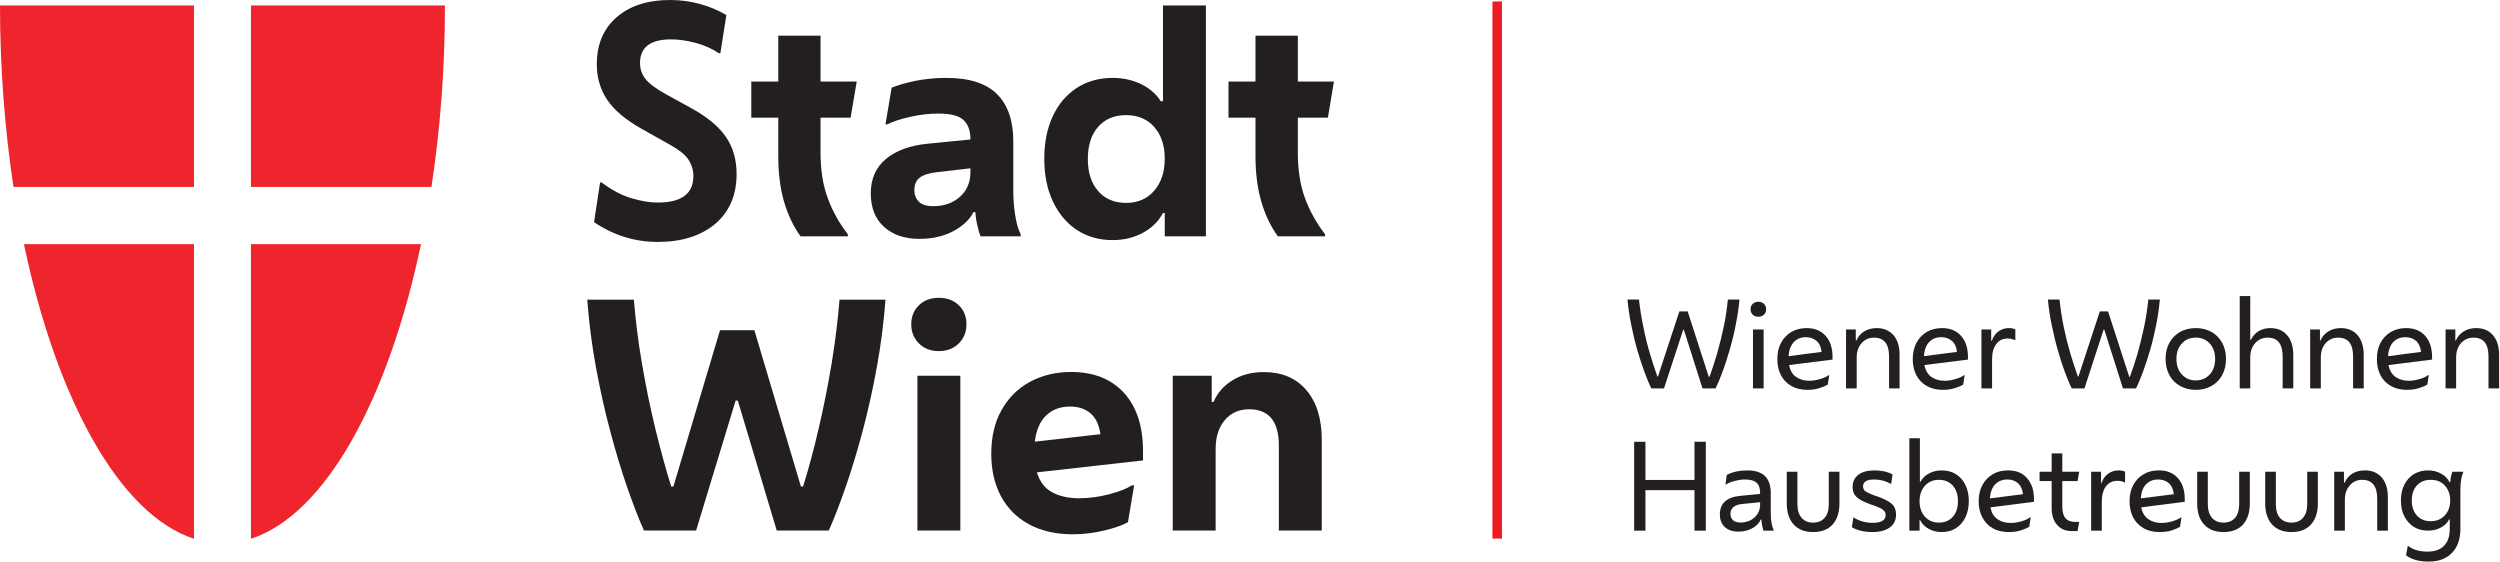 <svg id="headerImageSvg" xmlns="http://www.w3.org/2000/svg" xmlns:xlink="http://www.w3.org/1999/xlink" width="400.5px" height="90px" viewBox="0 0 89 20" version="1.1">
<g id="surface1">
<path style="fill:none;stroke-width:20;stroke-linecap:butt;stroke-linejoin:miter;stroke:rgb(92.941%,10.98%,14.118%);stroke-opacity:1;stroke-miterlimit:4;" d="M 3135.308 1173.028 L 3135.308 48.204 " transform="matrix(0.017,0,0,-0.017,0,19.993)"/>
<path style=" stroke:none;fill-rule:nonzero;fill:rgb(93.333%,14.51%,17.255%);fill-opacity:1;" d="M 6.906 6.656 L 6.906 0.195 L 0 0.195 C 0 2.441 0.172 4.621 0.48 6.656 L 6.906 6.656 "/>
<path style=" stroke:none;fill-rule:nonzero;fill:rgb(93.333%,14.51%,17.255%);fill-opacity:1;" d="M 6.906 8.691 L 0.852 8.691 C 2.012 14.211 4.254 18.32 6.906 19.18 L 6.906 8.691 "/>
<path style=" stroke:none;fill-rule:nonzero;fill:rgb(93.333%,14.51%,17.255%);fill-opacity:1;" d="M 8.934 6.656 L 8.934 0.195 L 15.84 0.195 C 15.84 2.441 15.672 4.621 15.359 6.656 L 8.934 6.656 "/>
<path style=" stroke:none;fill-rule:nonzero;fill:rgb(93.333%,14.51%,17.255%);fill-opacity:1;" d="M 8.934 8.691 L 14.988 8.691 C 13.828 14.211 11.586 18.32 8.934 19.18 L 8.934 8.691 "/>
<path style=" stroke:none;fill-rule:nonzero;fill:rgb(13.725%,12.157%,12.549%);fill-opacity:1;" d="M 23.418 8.613 C 23.008 8.613 22.621 8.555 22.25 8.441 C 21.879 8.328 21.512 8.152 21.148 7.91 L 21.363 6.496 L 21.418 6.496 C 21.77 6.762 22.117 6.945 22.461 7.051 C 22.809 7.156 23.125 7.211 23.418 7.211 C 24.262 7.211 24.684 6.895 24.684 6.27 C 24.684 6.047 24.621 5.852 24.504 5.676 C 24.383 5.5 24.168 5.328 23.863 5.16 L 22.848 4.59 C 22.266 4.262 21.855 3.914 21.609 3.543 C 21.367 3.176 21.246 2.758 21.246 2.289 C 21.246 1.582 21.48 1.023 21.953 0.613 C 22.426 0.203 23.059 0 23.852 0 C 24.574 0 25.242 0.18 25.859 0.535 L 25.645 1.895 L 25.59 1.895 C 25.355 1.734 25.082 1.613 24.77 1.527 C 24.457 1.445 24.164 1.402 23.887 1.402 C 23.152 1.402 22.785 1.684 22.785 2.246 C 22.785 2.449 22.848 2.637 22.973 2.805 C 23.102 2.973 23.352 3.16 23.723 3.363 L 24.617 3.855 C 25.176 4.164 25.586 4.5 25.84 4.871 C 26.094 5.238 26.223 5.68 26.223 6.191 C 26.223 6.949 25.965 7.543 25.457 7.973 C 24.949 8.398 24.266 8.613 23.418 8.613 "/>
<path style=" stroke:none;fill-rule:nonzero;fill:rgb(13.725%,12.157%,12.549%);fill-opacity:1;" d="M 28.5 8.414 C 28.238 8.051 28.043 7.633 27.906 7.16 C 27.773 6.688 27.707 6.156 27.707 5.555 L 27.707 4.188 L 26.746 4.188 L 26.746 2.902 L 27.707 2.902 L 27.707 1.27 L 29.211 1.27 L 29.211 2.902 L 30.5 2.902 L 30.281 4.188 L 29.211 4.188 L 29.211 5.434 C 29.211 6.055 29.297 6.598 29.469 7.055 C 29.637 7.516 29.875 7.945 30.184 8.34 L 30.184 8.414 L 28.5 8.414 "/>
<path style=" stroke:none;fill-rule:nonzero;fill:rgb(13.725%,12.157%,12.549%);fill-opacity:1;" d="M 32.551 6.773 C 32.551 6.934 32.602 7.066 32.707 7.176 C 32.812 7.285 32.988 7.34 33.227 7.34 C 33.605 7.34 33.918 7.23 34.172 7.008 C 34.422 6.785 34.547 6.492 34.547 6.125 L 34.547 5.992 L 33.391 6.125 C 33.102 6.156 32.887 6.219 32.754 6.316 C 32.617 6.414 32.551 6.566 32.551 6.773 M 32.734 8.504 C 32.203 8.504 31.781 8.359 31.469 8.074 C 31.156 7.789 31 7.395 31 6.883 C 31 6.363 31.184 5.953 31.547 5.652 C 31.91 5.355 32.402 5.176 33.02 5.117 L 34.547 4.965 L 34.547 4.953 C 34.547 4.652 34.465 4.426 34.301 4.273 C 34.137 4.121 33.84 4.043 33.402 4.043 C 33.074 4.043 32.742 4.082 32.402 4.16 C 32.062 4.234 31.793 4.324 31.59 4.426 L 31.523 4.426 L 31.742 3.121 C 31.977 3.027 32.262 2.945 32.605 2.875 C 32.945 2.809 33.309 2.773 33.684 2.773 C 34.508 2.773 35.109 2.965 35.496 3.352 C 35.883 3.742 36.074 4.301 36.074 5.039 L 36.074 6.793 C 36.074 7.078 36.094 7.359 36.137 7.637 C 36.176 7.914 36.242 8.148 36.336 8.34 L 36.336 8.414 L 34.906 8.414 C 34.863 8.305 34.824 8.168 34.789 8.004 C 34.75 7.84 34.73 7.688 34.723 7.551 L 34.656 7.551 C 34.52 7.82 34.277 8.047 33.938 8.23 C 33.594 8.41 33.195 8.504 32.734 8.504 "/>
<path style=" stroke:none;fill-rule:nonzero;fill:rgb(13.725%,12.157%,12.549%);fill-opacity:1;" d="M 40.09 7.223 C 40.504 7.223 40.84 7.078 41.09 6.789 C 41.34 6.5 41.465 6.121 41.465 5.652 C 41.465 5.18 41.34 4.801 41.09 4.52 C 40.84 4.238 40.504 4.098 40.09 4.098 C 39.668 4.098 39.336 4.238 39.094 4.516 C 38.848 4.793 38.727 5.176 38.727 5.664 C 38.727 6.141 38.848 6.52 39.094 6.801 C 39.336 7.082 39.668 7.223 40.09 7.223 M 41.465 8.414 L 41.465 7.582 L 41.402 7.582 C 41.242 7.883 41.004 8.117 40.684 8.289 C 40.367 8.461 40.012 8.547 39.609 8.547 C 39.125 8.547 38.699 8.426 38.332 8.184 C 37.969 7.945 37.688 7.605 37.484 7.172 C 37.277 6.738 37.176 6.23 37.176 5.652 C 37.176 5.078 37.277 4.574 37.477 4.141 C 37.676 3.711 37.961 3.375 38.328 3.133 C 38.695 2.895 39.125 2.773 39.609 2.773 C 39.98 2.773 40.32 2.848 40.625 2.996 C 40.93 3.148 41.164 3.348 41.324 3.605 L 41.402 3.605 L 41.402 0.195 L 42.93 0.195 L 42.93 8.414 L 41.465 8.414 "/>
<path style=" stroke:none;fill-rule:nonzero;fill:rgb(13.725%,12.157%,12.549%);fill-opacity:1;" d="M 45.492 8.414 C 45.23 8.051 45.031 7.633 44.898 7.16 C 44.762 6.688 44.695 6.156 44.695 5.555 L 44.695 4.188 L 43.734 4.188 L 43.734 2.902 L 44.695 2.902 L 44.695 1.27 L 46.203 1.27 L 46.203 2.902 L 47.488 2.902 L 47.273 4.188 L 46.203 4.188 L 46.203 5.434 C 46.203 6.055 46.289 6.598 46.457 7.055 C 46.629 7.516 46.867 7.945 47.172 8.34 L 47.172 8.414 L 45.492 8.414 "/>
<path style=" stroke:none;fill-rule:nonzero;fill:rgb(13.725%,12.157%,12.549%);fill-opacity:1;" d="M 24.781 18.887 L 22.926 18.887 C 22.742 18.48 22.547 17.973 22.336 17.371 C 22.125 16.766 21.922 16.098 21.727 15.359 C 21.527 14.621 21.359 13.852 21.211 13.051 C 21.066 12.254 20.965 11.457 20.906 10.668 L 22.566 10.668 C 22.625 11.398 22.719 12.16 22.855 12.949 C 22.988 13.738 23.148 14.508 23.328 15.254 C 23.512 16.004 23.699 16.691 23.895 17.32 L 23.973 17.32 L 25.633 11.754 L 26.855 11.754 L 28.512 17.32 L 28.59 17.32 C 28.785 16.691 28.973 16.004 29.145 15.254 C 29.32 14.508 29.473 13.738 29.605 12.949 C 29.734 12.16 29.828 11.398 29.887 10.668 L 31.523 10.668 C 31.465 11.457 31.363 12.254 31.219 13.051 C 31.074 13.852 30.902 14.621 30.707 15.359 C 30.508 16.098 30.305 16.766 30.094 17.371 C 29.883 17.973 29.688 18.48 29.504 18.887 L 27.652 18.887 L 26.266 14.262 L 26.188 14.262 L 24.781 18.887 "/>
<path style=" stroke:none;fill-rule:nonzero;fill:rgb(13.725%,12.157%,12.549%);fill-opacity:1;" d="M 32.66 13.375 L 34.188 13.375 L 34.188 18.887 L 32.66 18.887 Z M 33.422 12.5 C 33.133 12.5 32.895 12.406 32.715 12.227 C 32.531 12.043 32.441 11.816 32.441 11.547 C 32.441 11.27 32.531 11.043 32.715 10.867 C 32.895 10.691 33.133 10.602 33.422 10.602 C 33.715 10.602 33.949 10.691 34.133 10.867 C 34.316 11.043 34.406 11.27 34.406 11.547 C 34.406 11.816 34.316 12.043 34.133 12.227 C 33.949 12.406 33.715 12.5 33.422 12.5 "/>
<path style=" stroke:none;fill-rule:nonzero;fill:rgb(13.725%,12.157%,12.549%);fill-opacity:1;" d="M 38.094 14.473 C 37.754 14.473 37.469 14.574 37.25 14.785 C 37.027 14.992 36.891 15.305 36.84 15.723 L 39.176 15.457 C 39.125 15.113 39.004 14.863 38.812 14.707 C 38.625 14.551 38.387 14.473 38.094 14.473 M 38.184 19.02 C 37.586 19.02 37.07 18.902 36.637 18.668 C 36.203 18.434 35.871 18.102 35.637 17.672 C 35.406 17.238 35.289 16.734 35.289 16.16 C 35.289 15.551 35.41 15.031 35.656 14.598 C 35.898 14.164 36.234 13.828 36.664 13.594 C 37.094 13.363 37.582 13.242 38.129 13.242 C 38.934 13.242 39.562 13.492 40.016 13.988 C 40.465 14.488 40.691 15.172 40.691 16.051 L 40.691 16.391 L 36.914 16.816 C 37.016 17.152 37.199 17.391 37.461 17.527 C 37.723 17.668 38.043 17.738 38.422 17.738 C 38.777 17.738 39.133 17.688 39.492 17.594 C 39.848 17.5 40.117 17.395 40.297 17.277 L 40.375 17.277 L 40.156 18.59 C 39.953 18.703 39.668 18.801 39.305 18.887 C 38.941 18.977 38.566 19.02 38.184 19.02 "/>
<path style=" stroke:none;fill-rule:nonzero;fill:rgb(13.725%,12.157%,12.549%);fill-opacity:1;" d="M 41.75 18.887 L 41.75 13.375 L 43.137 13.375 L 43.137 14.309 L 43.203 14.309 C 43.34 13.984 43.566 13.727 43.883 13.535 C 44.199 13.34 44.57 13.246 44.992 13.246 C 45.633 13.246 46.137 13.457 46.504 13.887 C 46.871 14.312 47.055 14.906 47.055 15.664 L 47.055 18.887 L 45.527 18.887 L 45.527 15.863 C 45.527 15 45.172 14.57 44.469 14.57 C 44.109 14.57 43.824 14.699 43.605 14.953 C 43.387 15.211 43.277 15.551 43.277 15.973 L 43.277 18.887 L 41.75 18.887 "/>
<path style=" stroke:none;fill-rule:nonzero;fill:rgb(13.725%,12.157%,12.549%);fill-opacity:1;" d="M 59.238 13.828 L 58.785 13.828 C 58.711 13.672 58.629 13.477 58.543 13.242 C 58.457 13.008 58.371 12.75 58.289 12.465 C 58.207 12.184 58.137 11.887 58.074 11.578 C 58.012 11.27 57.965 10.965 57.938 10.664 L 58.348 10.664 C 58.383 10.984 58.434 11.309 58.504 11.641 C 58.57 11.973 58.648 12.289 58.738 12.594 C 58.828 12.895 58.918 13.168 59.004 13.406 L 59.023 13.406 L 59.785 11.086 L 60.082 11.086 L 60.832 13.414 L 60.859 13.414 C 60.945 13.176 61.035 12.902 61.125 12.598 C 61.211 12.293 61.293 11.977 61.363 11.645 C 61.434 11.312 61.48 10.984 61.512 10.664 L 61.926 10.664 C 61.898 10.965 61.852 11.27 61.789 11.578 C 61.73 11.887 61.656 12.184 61.574 12.465 C 61.492 12.75 61.406 13.008 61.32 13.242 C 61.234 13.477 61.152 13.672 61.074 13.828 L 60.609 13.828 L 59.945 11.738 L 59.922 11.738 L 59.238 13.828 "/>
<path style=" stroke:none;fill-rule:nonzero;fill:rgb(13.725%,12.157%,12.549%);fill-opacity:1;" d="M 62.406 13.828 L 62.406 11.73 L 62.785 11.73 L 62.785 13.828 Z M 62.598 11.277 C 62.516 11.277 62.449 11.25 62.398 11.203 C 62.344 11.152 62.32 11.09 62.32 11.012 C 62.32 10.93 62.344 10.867 62.398 10.816 C 62.449 10.77 62.516 10.742 62.598 10.742 C 62.68 10.742 62.746 10.77 62.797 10.816 C 62.848 10.867 62.875 10.93 62.875 11.012 C 62.875 11.09 62.848 11.152 62.797 11.203 C 62.746 11.25 62.68 11.277 62.598 11.277 "/>
<path style=" stroke:none;fill-rule:nonzero;fill:rgb(13.725%,12.157%,12.549%);fill-opacity:1;" d="M 64.289 12.004 C 64.109 12.004 63.969 12.062 63.859 12.18 C 63.75 12.297 63.688 12.465 63.672 12.68 L 64.848 12.527 C 64.828 12.348 64.766 12.215 64.664 12.133 C 64.562 12.047 64.438 12.004 64.289 12.004 Z M 64.344 13.879 C 64.125 13.879 63.934 13.832 63.773 13.742 C 63.613 13.652 63.492 13.523 63.402 13.359 C 63.316 13.195 63.273 13.004 63.273 12.785 C 63.273 12.562 63.316 12.367 63.406 12.203 C 63.492 12.039 63.617 11.91 63.773 11.816 C 63.93 11.727 64.109 11.68 64.316 11.68 C 64.605 11.68 64.832 11.773 64.996 11.961 C 65.16 12.145 65.238 12.395 65.238 12.707 L 65.238 12.801 L 63.691 12.996 C 63.73 13.191 63.812 13.332 63.945 13.422 C 64.074 13.512 64.23 13.555 64.406 13.555 C 64.535 13.555 64.66 13.535 64.789 13.496 C 64.918 13.461 65.023 13.414 65.102 13.355 L 65.121 13.355 L 65.07 13.688 C 65 13.734 64.902 13.777 64.773 13.816 C 64.645 13.859 64.5 13.879 64.344 13.879 "/>
<path style=" stroke:none;fill-rule:nonzero;fill:rgb(13.725%,12.157%,12.549%);fill-opacity:1;" d="M 65.719 13.828 L 65.719 11.73 L 66.066 11.73 L 66.066 12.121 L 66.09 12.121 C 66.148 11.98 66.242 11.875 66.367 11.797 C 66.496 11.719 66.645 11.68 66.812 11.68 C 67.062 11.68 67.262 11.766 67.41 11.934 C 67.555 12.102 67.625 12.336 67.625 12.629 L 67.625 13.828 L 67.25 13.828 L 67.25 12.688 C 67.25 12.242 67.07 12.02 66.715 12.02 C 66.535 12.02 66.387 12.086 66.273 12.215 C 66.156 12.348 66.098 12.52 66.098 12.727 L 66.098 13.828 L 65.719 13.828 "/>
<path style=" stroke:none;fill-rule:nonzero;fill:rgb(13.725%,12.157%,12.549%);fill-opacity:1;" d="M 69.109 12.004 C 68.93 12.004 68.785 12.062 68.676 12.18 C 68.566 12.297 68.508 12.465 68.492 12.68 L 69.668 12.527 C 69.648 12.348 69.586 12.215 69.484 12.133 C 69.383 12.047 69.258 12.004 69.109 12.004 Z M 69.164 13.879 C 68.945 13.879 68.754 13.832 68.594 13.742 C 68.434 13.652 68.309 13.523 68.223 13.359 C 68.137 13.195 68.094 13.004 68.094 12.785 C 68.094 12.562 68.137 12.367 68.227 12.203 C 68.312 12.039 68.438 11.91 68.594 11.816 C 68.75 11.727 68.93 11.68 69.137 11.68 C 69.426 11.68 69.652 11.773 69.816 11.961 C 69.98 12.145 70.059 12.395 70.059 12.707 L 70.059 12.801 L 68.508 12.996 C 68.547 13.191 68.633 13.332 68.762 13.422 C 68.895 13.512 69.047 13.555 69.227 13.555 C 69.355 13.555 69.48 13.535 69.609 13.496 C 69.738 13.461 69.844 13.414 69.922 13.355 L 69.941 13.355 L 69.891 13.688 C 69.82 13.734 69.723 13.777 69.594 13.816 C 69.465 13.859 69.32 13.879 69.164 13.879 "/>
<path style=" stroke:none;fill-rule:nonzero;fill:rgb(13.725%,12.157%,12.549%);fill-opacity:1;" d="M 70.539 13.828 L 70.539 11.73 L 70.887 11.73 L 70.887 12.133 L 70.91 12.133 C 70.957 11.988 71.035 11.879 71.141 11.801 C 71.25 11.719 71.375 11.68 71.523 11.68 C 71.613 11.68 71.688 11.699 71.746 11.73 L 71.746 12.105 L 71.723 12.105 C 71.645 12.07 71.562 12.051 71.477 12.051 C 71.301 12.051 71.164 12.117 71.066 12.25 C 70.965 12.383 70.918 12.566 70.918 12.801 L 70.918 13.828 L 70.539 13.828 "/>
<path style=" stroke:none;fill-rule:nonzero;fill:rgb(13.725%,12.157%,12.549%);fill-opacity:1;" d="M 74.207 13.828 L 73.754 13.828 C 73.676 13.672 73.598 13.477 73.508 13.242 C 73.422 13.008 73.34 12.75 73.258 12.465 C 73.176 12.184 73.105 11.887 73.043 11.578 C 72.977 11.27 72.934 10.965 72.906 10.664 L 73.316 10.664 C 73.352 10.984 73.402 11.309 73.469 11.641 C 73.539 11.973 73.617 12.289 73.707 12.594 C 73.797 12.895 73.887 13.168 73.973 13.406 L 73.992 13.406 L 74.754 11.086 L 75.047 11.086 L 75.801 13.414 L 75.824 13.414 C 75.914 13.176 76.004 12.902 76.094 12.598 C 76.18 12.293 76.258 11.977 76.328 11.645 C 76.398 11.312 76.449 10.984 76.48 10.664 L 76.891 10.664 C 76.863 10.965 76.82 11.27 76.758 11.578 C 76.695 11.887 76.625 12.184 76.543 12.465 C 76.457 12.75 76.375 13.008 76.289 13.242 C 76.199 13.477 76.121 13.672 76.043 13.828 L 75.578 13.828 L 74.914 11.738 L 74.887 11.738 L 74.207 13.828 "/>
<path style=" stroke:none;fill-rule:nonzero;fill:rgb(13.725%,12.157%,12.549%);fill-opacity:1;" d="M 78.168 13.543 C 78.371 13.543 78.535 13.473 78.664 13.332 C 78.793 13.195 78.859 13.008 78.859 12.777 C 78.859 12.547 78.793 12.363 78.664 12.227 C 78.535 12.086 78.371 12.02 78.168 12.02 C 77.969 12.02 77.801 12.086 77.676 12.227 C 77.547 12.363 77.48 12.547 77.48 12.777 C 77.48 13.008 77.547 13.195 77.676 13.332 C 77.801 13.473 77.969 13.543 78.168 13.543 Z M 78.168 13.879 C 77.961 13.879 77.773 13.832 77.609 13.738 C 77.449 13.648 77.32 13.52 77.23 13.355 C 77.141 13.188 77.094 12.996 77.094 12.777 C 77.094 12.559 77.141 12.367 77.23 12.203 C 77.32 12.039 77.449 11.91 77.609 11.816 C 77.773 11.727 77.961 11.68 78.168 11.68 C 78.383 11.68 78.57 11.727 78.73 11.816 C 78.891 11.91 79.02 12.039 79.109 12.203 C 79.199 12.367 79.246 12.559 79.246 12.777 C 79.246 12.996 79.199 13.188 79.109 13.355 C 79.02 13.52 78.891 13.648 78.73 13.738 C 78.57 13.832 78.383 13.879 78.168 13.879 "/>
<path style=" stroke:none;fill-rule:nonzero;fill:rgb(13.725%,12.157%,12.549%);fill-opacity:1;" d="M 79.734 13.828 L 79.734 10.539 L 80.109 10.539 L 80.109 12.098 L 80.133 12.098 C 80.195 11.965 80.289 11.863 80.406 11.789 C 80.523 11.719 80.664 11.68 80.824 11.68 C 81.078 11.68 81.277 11.766 81.422 11.934 C 81.566 12.102 81.641 12.336 81.641 12.629 L 81.641 13.828 L 81.262 13.828 L 81.262 12.688 C 81.262 12.242 81.086 12.02 80.73 12.02 C 80.551 12.02 80.402 12.086 80.285 12.215 C 80.168 12.348 80.109 12.52 80.109 12.727 L 80.109 13.828 L 79.734 13.828 "/>
<path style=" stroke:none;fill-rule:nonzero;fill:rgb(13.725%,12.157%,12.549%);fill-opacity:1;" d="M 82.242 13.828 L 82.242 11.73 L 82.59 11.73 L 82.59 12.121 L 82.609 12.121 C 82.672 11.98 82.762 11.875 82.891 11.797 C 83.02 11.719 83.164 11.68 83.332 11.68 C 83.586 11.68 83.785 11.766 83.93 11.934 C 84.074 12.102 84.148 12.336 84.148 12.629 L 84.148 13.828 L 83.77 13.828 L 83.77 12.688 C 83.77 12.242 83.594 12.02 83.238 12.02 C 83.059 12.02 82.91 12.086 82.793 12.215 C 82.676 12.348 82.621 12.52 82.621 12.727 L 82.621 13.828 L 82.242 13.828 "/>
<path style=" stroke:none;fill-rule:nonzero;fill:rgb(13.725%,12.157%,12.549%);fill-opacity:1;" d="M 85.633 12.004 C 85.453 12.004 85.309 12.062 85.199 12.18 C 85.09 12.297 85.027 12.465 85.016 12.68 L 86.191 12.527 C 86.168 12.348 86.105 12.215 86.008 12.133 C 85.906 12.047 85.781 12.004 85.633 12.004 Z M 85.688 13.879 C 85.465 13.879 85.273 13.832 85.117 13.742 C 84.957 13.652 84.832 13.523 84.746 13.359 C 84.66 13.195 84.617 13.004 84.617 12.785 C 84.617 12.562 84.66 12.367 84.746 12.203 C 84.836 12.039 84.957 11.91 85.117 11.816 C 85.273 11.727 85.453 11.68 85.656 11.68 C 85.949 11.68 86.176 11.773 86.34 11.961 C 86.5 12.145 86.582 12.395 86.582 12.707 L 86.582 12.801 L 85.031 12.996 C 85.07 13.191 85.156 13.332 85.285 13.422 C 85.414 13.512 85.57 13.555 85.75 13.555 C 85.875 13.555 86.004 13.535 86.133 13.496 C 86.262 13.461 86.363 13.414 86.441 13.355 L 86.465 13.355 L 86.414 13.688 C 86.344 13.734 86.246 13.777 86.117 13.816 C 85.988 13.859 85.844 13.879 85.688 13.879 "/>
<path style=" stroke:none;fill-rule:nonzero;fill:rgb(13.725%,12.157%,12.549%);fill-opacity:1;" d="M 87.062 13.828 L 87.062 11.73 L 87.41 11.73 L 87.41 12.121 L 87.43 12.121 C 87.488 11.98 87.582 11.875 87.711 11.797 C 87.836 11.719 87.984 11.68 88.152 11.68 C 88.406 11.68 88.605 11.766 88.75 11.934 C 88.895 12.102 88.969 12.336 88.969 12.629 L 88.969 13.828 L 88.59 13.828 L 88.59 12.688 C 88.59 12.242 88.414 12.02 88.059 12.02 C 87.879 12.02 87.73 12.086 87.613 12.215 C 87.496 12.348 87.438 12.52 87.438 12.727 L 87.438 13.828 L 87.062 13.828 "/>
<path style=" stroke:none;fill-rule:nonzero;fill:rgb(13.725%,12.157%,12.549%);fill-opacity:1;" d="M 58.176 18.891 L 58.176 15.727 L 58.578 15.727 L 58.578 17.086 L 60.324 17.086 L 60.324 15.727 L 60.727 15.727 L 60.727 18.891 L 60.324 18.891 L 60.324 17.449 L 58.578 17.449 L 58.578 18.891 L 58.176 18.891 "/>
<path style=" stroke:none;fill-rule:nonzero;fill:rgb(13.725%,12.157%,12.549%);fill-opacity:1;" d="M 61.605 18.293 C 61.605 18.387 61.637 18.465 61.695 18.52 C 61.754 18.574 61.844 18.602 61.961 18.602 C 62.098 18.602 62.219 18.574 62.32 18.52 C 62.426 18.465 62.508 18.387 62.57 18.293 C 62.629 18.195 62.66 18.09 62.66 17.969 L 62.66 17.879 L 62.031 17.941 C 61.746 17.969 61.605 18.086 61.605 18.293 Z M 61.883 18.926 C 61.68 18.926 61.52 18.871 61.402 18.762 C 61.285 18.652 61.227 18.504 61.227 18.312 C 61.227 17.922 61.469 17.699 61.953 17.652 L 62.66 17.582 L 62.66 17.547 C 62.66 17.379 62.617 17.258 62.531 17.184 C 62.445 17.105 62.309 17.07 62.117 17.07 C 62.008 17.07 61.891 17.086 61.77 17.117 C 61.645 17.148 61.539 17.191 61.445 17.246 L 61.426 17.246 L 61.473 16.906 C 61.574 16.855 61.691 16.812 61.816 16.785 C 61.945 16.758 62.074 16.746 62.207 16.746 C 62.762 16.746 63.039 17.012 63.039 17.551 L 63.039 18.25 C 63.039 18.508 63.07 18.715 63.141 18.871 L 63.141 18.891 L 62.777 18.891 C 62.762 18.844 62.746 18.781 62.73 18.703 C 62.719 18.625 62.707 18.559 62.703 18.496 L 62.68 18.496 C 62.629 18.621 62.527 18.727 62.383 18.805 C 62.238 18.887 62.07 18.926 61.883 18.926 "/>
<path style=" stroke:none;fill-rule:nonzero;fill:rgb(13.725%,12.157%,12.549%);fill-opacity:1;" d="M 64.547 18.941 C 64.25 18.941 64.02 18.852 63.855 18.672 C 63.691 18.492 63.609 18.242 63.609 17.918 L 63.609 16.793 L 63.988 16.793 L 63.988 17.945 C 63.988 18.156 64.035 18.316 64.137 18.434 C 64.234 18.547 64.371 18.605 64.547 18.605 C 64.723 18.605 64.859 18.547 64.957 18.434 C 65.059 18.316 65.105 18.156 65.105 17.945 L 65.105 16.793 L 65.484 16.793 L 65.484 17.918 C 65.484 18.242 65.402 18.492 65.242 18.672 C 65.078 18.852 64.848 18.941 64.547 18.941 "/>
<path style=" stroke:none;fill-rule:nonzero;fill:rgb(13.725%,12.157%,12.549%);fill-opacity:1;" d="M 66.656 18.941 C 66.375 18.941 66.129 18.887 65.926 18.77 L 65.977 18.426 L 65.996 18.426 C 66.195 18.551 66.418 18.613 66.668 18.613 C 66.973 18.613 67.129 18.52 67.129 18.332 C 67.129 18.258 67.098 18.199 67.039 18.152 C 66.984 18.105 66.879 18.055 66.727 18 L 66.605 17.961 C 66.441 17.898 66.309 17.844 66.215 17.785 C 66.121 17.727 66.051 17.66 66.012 17.59 C 65.973 17.52 65.953 17.434 65.953 17.34 C 65.953 17.152 66.023 17.004 66.16 16.898 C 66.297 16.797 66.488 16.746 66.734 16.746 C 66.855 16.746 66.973 16.758 67.086 16.781 C 67.199 16.809 67.297 16.844 67.375 16.891 L 67.328 17.223 L 67.309 17.223 C 67.129 17.121 66.934 17.07 66.719 17.07 C 66.457 17.07 66.324 17.152 66.324 17.316 C 66.324 17.363 66.336 17.402 66.359 17.438 C 66.379 17.469 66.422 17.504 66.48 17.531 C 66.543 17.562 66.629 17.602 66.746 17.645 L 66.84 17.676 C 67.086 17.762 67.254 17.852 67.355 17.945 C 67.453 18.039 67.5 18.164 67.5 18.316 C 67.5 18.516 67.426 18.668 67.277 18.777 C 67.125 18.887 66.918 18.941 66.656 18.941 "/>
<path style=" stroke:none;fill-rule:nonzero;fill:rgb(13.725%,12.157%,12.549%);fill-opacity:1;" d="M 69.027 18.605 C 69.234 18.605 69.398 18.535 69.52 18.398 C 69.641 18.262 69.703 18.074 69.703 17.844 C 69.703 17.613 69.641 17.426 69.52 17.289 C 69.398 17.152 69.234 17.082 69.027 17.082 C 68.82 17.082 68.656 17.152 68.527 17.293 C 68.402 17.434 68.336 17.617 68.336 17.844 C 68.336 18.07 68.402 18.254 68.527 18.395 C 68.656 18.535 68.82 18.605 69.027 18.605 Z M 69.121 18.941 C 68.953 18.941 68.801 18.906 68.664 18.828 C 68.523 18.754 68.422 18.648 68.359 18.52 L 68.336 18.52 L 68.336 18.891 L 67.973 18.891 L 67.973 15.602 L 68.348 15.602 L 68.348 17.148 L 68.371 17.148 C 68.434 17.027 68.535 16.926 68.672 16.855 C 68.809 16.781 68.957 16.746 69.121 16.746 C 69.316 16.746 69.484 16.789 69.633 16.883 C 69.777 16.973 69.891 17.102 69.969 17.266 C 70.051 17.434 70.09 17.625 70.09 17.844 C 70.09 18.062 70.047 18.254 69.969 18.418 C 69.887 18.586 69.773 18.715 69.629 18.805 C 69.484 18.898 69.316 18.941 69.121 18.941 "/>
<path style=" stroke:none;fill-rule:nonzero;fill:rgb(13.725%,12.157%,12.549%);fill-opacity:1;" d="M 71.461 17.07 C 71.281 17.07 71.137 17.129 71.027 17.246 C 70.918 17.359 70.855 17.527 70.84 17.742 L 72.02 17.594 C 71.996 17.414 71.934 17.281 71.832 17.195 C 71.73 17.109 71.609 17.07 71.461 17.07 Z M 71.512 18.941 C 71.293 18.941 71.102 18.898 70.941 18.805 C 70.781 18.715 70.66 18.586 70.574 18.422 C 70.484 18.258 70.441 18.066 70.441 17.848 C 70.441 17.625 70.484 17.43 70.574 17.266 C 70.664 17.102 70.785 16.973 70.941 16.883 C 71.098 16.789 71.281 16.746 71.484 16.746 C 71.777 16.746 72.004 16.836 72.164 17.023 C 72.328 17.207 72.41 17.457 72.41 17.77 L 72.41 17.863 L 70.859 18.062 C 70.898 18.254 70.98 18.395 71.113 18.484 C 71.242 18.574 71.398 18.617 71.578 18.617 C 71.703 18.617 71.832 18.598 71.961 18.559 C 72.09 18.523 72.191 18.477 72.27 18.418 L 72.293 18.418 L 72.242 18.754 C 72.172 18.797 72.07 18.84 71.941 18.883 C 71.812 18.922 71.672 18.941 71.512 18.941 "/>
<path style=" stroke:none;fill-rule:nonzero;fill:rgb(13.725%,12.157%,12.549%);fill-opacity:1;" d="M 73.961 18.906 L 73.746 18.906 C 73.527 18.906 73.359 18.832 73.23 18.684 C 73.102 18.535 73.039 18.336 73.039 18.086 L 73.039 17.125 L 72.609 17.125 L 72.609 16.793 L 73.039 16.793 L 73.039 16.141 L 73.418 16.141 L 73.418 16.793 L 74.02 16.793 L 73.961 17.125 L 73.418 17.125 L 73.418 18.035 C 73.418 18.223 73.457 18.363 73.531 18.449 C 73.609 18.539 73.73 18.582 73.895 18.582 L 74.02 18.582 L 73.961 18.906 "/>
<path style=" stroke:none;fill-rule:nonzero;fill:rgb(13.725%,12.157%,12.549%);fill-opacity:1;" d="M 74.445 18.891 L 74.445 16.793 L 74.797 16.793 L 74.797 17.195 L 74.816 17.195 C 74.863 17.051 74.941 16.941 75.051 16.863 C 75.156 16.785 75.285 16.746 75.43 16.746 C 75.52 16.746 75.594 16.762 75.652 16.793 L 75.652 17.172 L 75.633 17.172 C 75.555 17.133 75.469 17.117 75.383 17.117 C 75.211 17.117 75.074 17.18 74.973 17.312 C 74.875 17.445 74.824 17.629 74.824 17.863 L 74.824 18.891 L 74.445 18.891 "/>
<path style=" stroke:none;fill-rule:nonzero;fill:rgb(13.725%,12.157%,12.549%);fill-opacity:1;" d="M 76.828 17.07 C 76.648 17.07 76.504 17.129 76.395 17.246 C 76.289 17.359 76.227 17.527 76.211 17.742 L 77.387 17.594 C 77.367 17.414 77.305 17.281 77.203 17.195 C 77.102 17.109 76.977 17.07 76.828 17.07 Z M 76.883 18.941 C 76.664 18.941 76.473 18.898 76.312 18.805 C 76.152 18.715 76.031 18.586 75.941 18.422 C 75.855 18.258 75.812 18.066 75.812 17.848 C 75.812 17.625 75.855 17.43 75.945 17.266 C 76.031 17.102 76.156 16.973 76.312 16.883 C 76.469 16.789 76.648 16.746 76.855 16.746 C 77.145 16.746 77.371 16.836 77.535 17.023 C 77.699 17.207 77.777 17.457 77.777 17.77 L 77.777 17.863 L 76.227 18.062 C 76.266 18.254 76.352 18.395 76.484 18.484 C 76.613 18.574 76.77 18.617 76.945 18.617 C 77.074 18.617 77.199 18.598 77.328 18.559 C 77.457 18.523 77.562 18.477 77.641 18.418 L 77.66 18.418 L 77.609 18.754 C 77.539 18.797 77.441 18.84 77.312 18.883 C 77.184 18.922 77.039 18.941 76.883 18.941 "/>
<path style=" stroke:none;fill-rule:nonzero;fill:rgb(13.725%,12.157%,12.549%);fill-opacity:1;" d="M 79.156 18.941 C 78.859 18.941 78.629 18.852 78.465 18.672 C 78.301 18.492 78.219 18.242 78.219 17.918 L 78.219 16.793 L 78.598 16.793 L 78.598 17.945 C 78.598 18.156 78.648 18.316 78.746 18.434 C 78.844 18.547 78.98 18.605 79.156 18.605 C 79.332 18.605 79.473 18.547 79.57 18.434 C 79.668 18.316 79.715 18.156 79.715 17.945 L 79.715 16.793 L 80.094 16.793 L 80.094 17.918 C 80.094 18.242 80.012 18.492 79.852 18.672 C 79.688 18.852 79.457 18.941 79.156 18.941 "/>
<path style=" stroke:none;fill-rule:nonzero;fill:rgb(13.725%,12.157%,12.549%);fill-opacity:1;" d="M 81.578 18.941 C 81.281 18.941 81.051 18.852 80.887 18.672 C 80.723 18.492 80.641 18.242 80.641 17.918 L 80.641 16.793 L 81.02 16.793 L 81.02 17.945 C 81.02 18.156 81.066 18.316 81.164 18.434 C 81.262 18.547 81.402 18.605 81.578 18.605 C 81.754 18.605 81.891 18.547 81.988 18.434 C 82.086 18.316 82.137 18.156 82.137 17.945 L 82.137 16.793 L 82.516 16.793 L 82.516 17.918 C 82.516 18.242 82.434 18.492 82.27 18.672 C 82.109 18.852 81.879 18.941 81.578 18.941 "/>
<path style=" stroke:none;fill-rule:nonzero;fill:rgb(13.725%,12.157%,12.549%);fill-opacity:1;" d="M 83.098 18.891 L 83.098 16.793 L 83.445 16.793 L 83.445 17.184 L 83.469 17.184 C 83.527 17.047 83.621 16.938 83.746 16.859 C 83.875 16.781 84.023 16.746 84.191 16.746 C 84.441 16.746 84.641 16.828 84.789 16.996 C 84.934 17.168 85.008 17.398 85.008 17.695 L 85.008 18.891 L 84.629 18.891 L 84.629 17.754 C 84.629 17.305 84.449 17.082 84.094 17.082 C 83.914 17.082 83.766 17.148 83.652 17.281 C 83.535 17.414 83.477 17.582 83.477 17.789 L 83.477 18.891 L 83.098 18.891 "/>
<path style=" stroke:none;fill-rule:nonzero;fill:rgb(13.725%,12.157%,12.549%);fill-opacity:1;" d="M 86.535 18.555 C 86.742 18.555 86.91 18.484 87.035 18.348 C 87.16 18.215 87.227 18.035 87.227 17.816 C 87.227 17.598 87.16 17.422 87.035 17.285 C 86.91 17.148 86.746 17.082 86.539 17.082 C 86.328 17.082 86.164 17.148 86.043 17.281 C 85.922 17.414 85.859 17.59 85.859 17.816 C 85.859 18.039 85.922 18.219 86.043 18.355 C 86.164 18.488 86.328 18.555 86.535 18.555 Z M 86.461 19.992 C 86.285 19.992 86.129 19.973 85.992 19.934 C 85.852 19.891 85.742 19.836 85.656 19.77 L 85.715 19.438 L 85.734 19.438 C 85.902 19.57 86.133 19.637 86.422 19.637 C 86.676 19.637 86.871 19.57 87.008 19.43 C 87.145 19.289 87.211 19.09 87.211 18.828 L 87.211 18.488 L 87.191 18.488 C 87.129 18.609 87.031 18.707 86.895 18.781 C 86.754 18.855 86.605 18.891 86.438 18.891 C 86.246 18.891 86.078 18.848 85.934 18.758 C 85.789 18.668 85.676 18.539 85.594 18.379 C 85.512 18.219 85.473 18.031 85.473 17.816 C 85.473 17.602 85.512 17.414 85.594 17.254 C 85.676 17.094 85.789 16.969 85.934 16.879 C 86.082 16.789 86.25 16.746 86.438 16.746 C 86.605 16.746 86.762 16.781 86.898 16.859 C 87.039 16.934 87.141 17.035 87.203 17.168 L 87.227 17.168 C 87.23 17.105 87.242 17.043 87.254 16.969 C 87.27 16.898 87.285 16.84 87.301 16.793 L 87.691 16.793 L 87.691 16.816 C 87.625 16.969 87.59 17.176 87.59 17.438 L 87.59 18.824 C 87.59 19.191 87.492 19.477 87.289 19.684 C 87.09 19.891 86.812 19.992 86.461 19.992 "/>
</g>
</svg>
